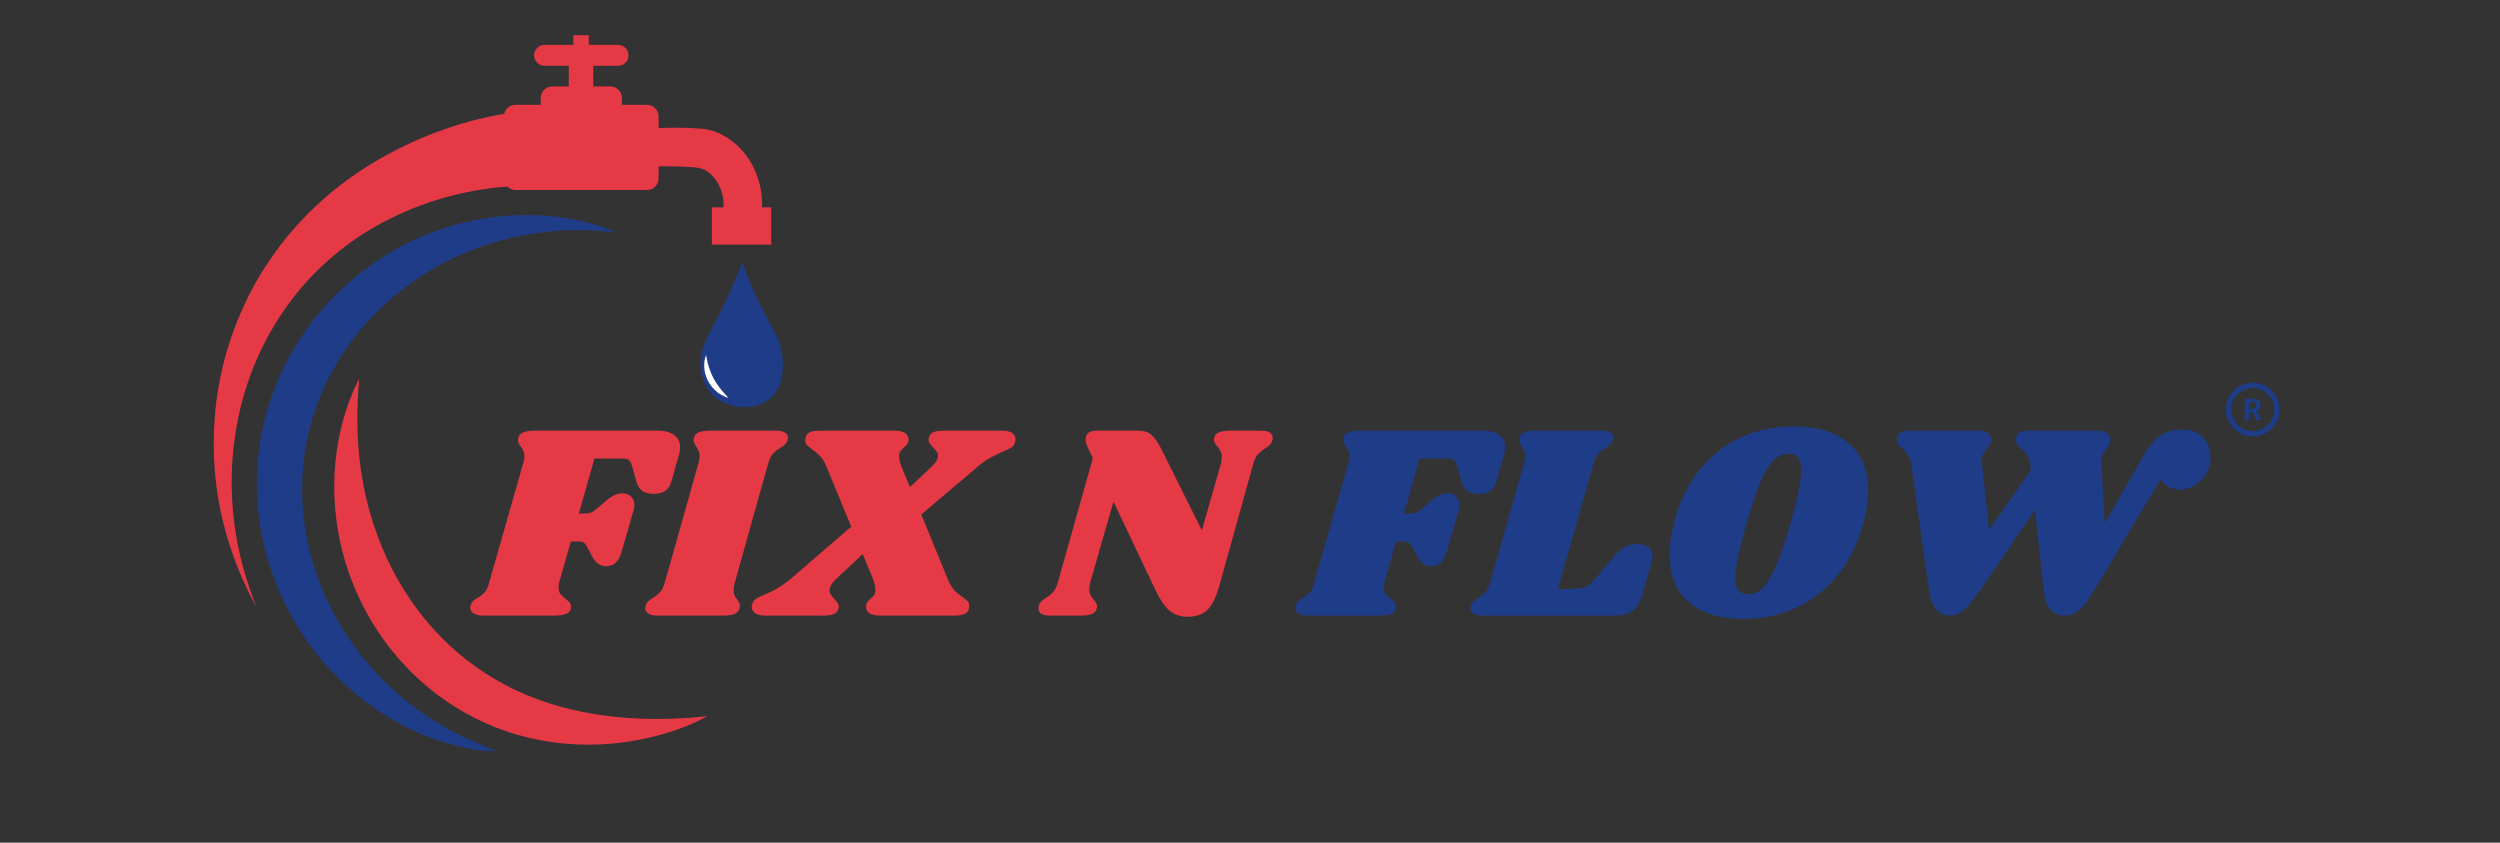<svg xmlns="http://www.w3.org/2000/svg" xmlns:xlink="http://www.w3.org/1999/xlink" width="267" zoomAndPan="magnify" viewBox="0 0 200.25 67.5" height="90" preserveAspectRatio="xMidYMid meet"><rect x="0" y="0" width="200.25" height="67.5" fill="#333333" stroke="none"/><defs><g></g><clipPath id="bc4edaff43"><path d="M 17 2.82 L 62 2.82 L 62 49 L 17 49 Z M 17 2.82 " clip-rule="nonzero"></path></clipPath><clipPath id="75ea8ae33d"><path d="M 20 17 L 50 17 L 50 60.145 L 20 60.145 Z M 20 17 " clip-rule="nonzero"></path></clipPath><clipPath id="5b3048974f"><path d="M 0.289 8 L 18 8 L 18 24 L 0.289 24 Z M 0.289 8 " clip-rule="nonzero"></path></clipPath><clipPath id="273c2212e8"><path d="M 114 8 L 140.609 8 L 140.609 24 L 114 24 Z M 114 8 " clip-rule="nonzero"></path></clipPath><clipPath id="927a9a945d"><rect x="0" width="141" y="0" height="34"></rect></clipPath><clipPath id="6722b4e7c0"><path d="M 178.293 30.652 L 182.762 30.652 L 182.762 35 L 178.293 35 Z M 178.293 30.652 " clip-rule="nonzero"></path></clipPath></defs><path fill="#1f3c88" d="M 59.461 21 C 59.965 22.453 60.578 23.859 61.297 25.223 C 62.043 26.625 62.477 27.168 62.633 28.262 C 62.691 28.664 63 30.785 61.746 31.875 C 60.469 32.984 58.23 32.793 57.059 31.617 C 56.242 30.789 56.16 29.695 56.133 29.324 C 56.023 27.867 56.715 26.996 57.824 24.762 C 58.254 23.887 58.848 22.613 59.461 21 Z M 59.461 21 " fill-opacity="1" fill-rule="nonzero"></path><path fill="#ffffff" d="M 56.555 28.438 C 56.555 28.438 56.566 28.504 56.59 28.617 C 56.602 28.672 56.617 28.738 56.633 28.812 C 56.645 28.891 56.664 28.977 56.688 29.066 C 56.738 29.266 56.801 29.465 56.871 29.66 C 56.895 29.715 56.91 29.77 56.934 29.82 C 56.945 29.848 56.957 29.875 56.969 29.902 L 57 29.977 C 57.023 30.035 57.055 30.09 57.078 30.148 C 57.102 30.207 57.133 30.25 57.156 30.305 C 57.211 30.406 57.273 30.512 57.332 30.609 C 57.395 30.707 57.461 30.805 57.527 30.898 C 57.656 31.078 57.793 31.246 57.914 31.387 C 58.039 31.531 58.145 31.645 58.223 31.73 C 58.305 31.812 58.348 31.863 58.348 31.863 L 58.301 31.852 C 58.273 31.844 58.227 31.832 58.172 31.812 C 58.117 31.793 58.051 31.77 57.977 31.734 C 57.895 31.695 57.812 31.652 57.734 31.605 C 57.535 31.488 57.355 31.344 57.195 31.176 C 57.102 31.082 57.02 30.984 56.941 30.875 C 56.859 30.766 56.789 30.652 56.723 30.531 C 56.695 30.469 56.66 30.402 56.633 30.344 C 56.605 30.285 56.586 30.227 56.562 30.168 L 56.559 30.152 L 56.559 30.148 L 56.547 30.113 L 56.527 30.062 C 56.52 30.031 56.508 30 56.5 29.969 C 56.484 29.906 56.469 29.844 56.453 29.781 C 56.41 29.551 56.395 29.32 56.41 29.09 C 56.422 28.93 56.449 28.77 56.496 28.613 C 56.508 28.555 56.527 28.516 56.539 28.484 Z M 56.555 28.438 " fill-opacity="1" fill-rule="nonzero"></path><g clip-path="url(#bc4edaff43)"><path fill="#e63946" d="M 61.031 16.609 C 61.066 15.828 60.965 15.066 60.723 14.32 C 60.578 13.871 60.141 12.574 58.891 11.512 C 58.426 11.102 57.906 10.785 57.324 10.562 C 56.617 10.297 55.996 10.273 54.781 10.238 C 54.277 10.227 53.582 10.219 52.754 10.262 L 52.754 9.324 C 52.754 9.066 52.664 8.848 52.48 8.668 C 52.301 8.488 52.082 8.395 51.824 8.395 L 49.812 8.395 L 49.812 7.852 C 49.812 7.598 49.723 7.379 49.539 7.195 C 49.359 7.016 49.141 6.922 48.883 6.922 L 47.523 6.922 L 47.523 5.27 L 49.504 5.27 C 49.734 5.27 49.934 5.188 50.098 5.023 C 50.262 4.859 50.344 4.66 50.344 4.43 C 50.344 4.199 50.262 4 50.098 3.836 C 49.934 3.672 49.734 3.594 49.504 3.594 L 47.164 3.594 L 47.164 2.82 L 45.922 2.82 L 45.922 3.594 L 43.617 3.594 C 43.387 3.594 43.191 3.672 43.027 3.836 C 42.863 4 42.781 4.199 42.781 4.43 C 42.781 4.66 42.863 4.859 43.027 5.023 C 43.191 5.188 43.387 5.27 43.617 5.27 L 45.559 5.27 L 45.559 6.922 L 44.242 6.922 C 43.984 6.922 43.766 7.016 43.586 7.195 C 43.402 7.379 43.312 7.598 43.312 7.852 L 43.312 8.395 L 41.297 8.395 C 41.082 8.395 40.887 8.465 40.719 8.598 C 40.551 8.734 40.441 8.906 40.391 9.117 C 40.289 9.133 40.125 9.16 39.949 9.191 C 39.543 9.266 38.961 9.383 38.234 9.562 C 37.512 9.746 36.645 9.992 35.672 10.332 C 34.586 10.707 33.523 11.145 32.484 11.637 C 31.258 12.223 30.078 12.887 28.941 13.633 C 28.641 13.824 28.344 14.043 28.039 14.254 C 27.887 14.355 27.742 14.473 27.59 14.586 L 27.141 14.926 L 26.699 15.281 C 26.551 15.402 26.398 15.52 26.254 15.648 C 25.969 15.906 25.664 16.152 25.383 16.426 C 24.207 17.523 23.141 18.719 22.184 20.012 C 21.941 20.34 21.711 20.68 21.477 21.016 L 21.148 21.531 L 20.984 21.793 L 20.902 21.922 L 20.879 21.953 C 20.879 21.953 20.844 22.012 20.855 21.992 L 20.848 22.008 L 20.809 22.07 L 20.523 22.57 L 20.449 22.695 C 20.426 22.738 20.398 22.789 20.375 22.832 L 20.227 23.113 L 20.074 23.391 L 20 23.531 L 19.93 23.668 L 19.66 24.219 C 19.316 24.961 18.988 25.711 18.715 26.473 C 18.57 26.852 18.453 27.238 18.324 27.621 L 18.152 28.195 L 18.066 28.484 L 17.992 28.77 L 17.844 29.344 L 17.715 29.922 L 17.652 30.211 L 17.598 30.496 L 17.492 31.074 L 17.402 31.648 L 17.359 31.934 L 17.324 32.223 L 17.258 32.789 L 17.211 33.352 C 16.902 37.176 17.391 40.895 18.68 44.504 C 18.754 44.73 18.844 44.945 18.922 45.152 C 19 45.359 19.074 45.559 19.156 45.746 L 19.387 46.293 L 19.609 46.781 C 19.746 47.09 19.883 47.359 20 47.594 L 20.164 47.922 L 20.309 48.188 L 20.574 48.676 L 20.367 48.16 L 20.262 47.883 L 20.137 47.539 C 20.047 47.293 19.945 47.012 19.848 46.691 L 19.684 46.184 L 19.523 45.625 C 19.465 45.43 19.414 45.227 19.363 45.016 C 19.309 44.801 19.246 44.586 19.203 44.355 C 18.699 42.141 18.488 39.898 18.574 37.625 C 18.625 36.273 18.785 34.938 19.055 33.613 L 19.16 33.098 L 19.285 32.586 L 19.348 32.328 L 19.418 32.07 L 19.562 31.555 L 19.723 31.039 L 19.801 30.785 L 19.891 30.527 L 20.07 30.02 L 20.363 29.258 L 20.473 29.008 L 20.688 28.508 C 20.844 28.18 20.992 27.848 21.16 27.527 C 21.484 26.875 21.855 26.242 22.238 25.629 L 22.535 25.172 L 22.609 25.059 L 22.684 24.949 L 22.836 24.734 L 22.984 24.52 C 23.012 24.484 23.031 24.453 23.062 24.414 L 23.148 24.297 L 23.492 23.836 L 24.156 23.02 C 24.395 22.754 24.629 22.484 24.867 22.227 C 25.812 21.227 26.844 20.32 27.953 19.508 C 28.219 19.305 28.496 19.129 28.766 18.941 C 28.898 18.848 29.035 18.766 29.172 18.68 L 29.582 18.422 L 29.992 18.184 C 30.129 18.105 30.262 18.023 30.402 17.953 C 30.676 17.809 30.945 17.656 31.219 17.527 C 32.238 17.016 33.289 16.578 34.371 16.211 C 35.98 15.672 37.629 15.293 39.312 15.074 C 39.883 15 40.332 14.965 40.645 14.945 C 40.824 15.129 41.043 15.219 41.297 15.219 L 51.824 15.219 C 52.082 15.219 52.301 15.129 52.48 14.949 C 52.664 14.766 52.754 14.547 52.754 14.289 L 52.754 13.316 C 53.086 13.316 53.512 13.316 54 13.332 C 55.363 13.367 56.051 13.391 56.465 13.617 C 57.484 14.176 57.805 15.344 57.863 15.57 C 57.949 15.914 57.977 16.258 57.949 16.609 L 57.02 16.609 L 57.02 19.59 L 61.773 19.59 L 61.773 16.609 Z M 61.031 16.609 " fill-opacity="1" fill-rule="nonzero"></path></g><g clip-path="url(#75ea8ae33d)"><path fill="#1f3c88" d="M 49.43 18.605 L 49.23 18.59 C 49.098 18.578 48.902 18.562 48.648 18.535 C 48.523 18.527 48.379 18.508 48.223 18.5 L 47.719 18.473 C 47.535 18.465 47.34 18.449 47.133 18.445 L 46.469 18.438 L 46.109 18.434 L 45.734 18.445 L 45.34 18.457 L 45.035 18.469 L 44.93 18.477 C 44.652 18.5 44.363 18.523 44.062 18.543 C 43.766 18.562 43.457 18.613 43.141 18.652 C 40.055 19.062 37.176 20.059 34.5 21.648 C 33.004 22.547 31.531 23.645 30.207 24.973 L 29.957 25.219 C 29.875 25.305 29.797 25.391 29.715 25.477 C 29.559 25.648 29.395 25.824 29.234 26 L 28.777 26.543 L 28.66 26.68 L 28.551 26.824 L 28.113 27.395 C 28.039 27.488 27.973 27.59 27.902 27.688 C 27.766 27.887 27.625 28.082 27.492 28.281 L 27.102 28.895 C 27.066 28.945 27.035 28.996 27.004 29.047 L 26.914 29.207 L 26.555 29.84 L 26.387 30.164 L 26.223 30.492 C 26.164 30.598 26.109 30.707 26.062 30.82 L 25.762 31.488 C 25.711 31.598 25.672 31.715 25.625 31.828 L 25.492 32.172 C 25.445 32.285 25.398 32.398 25.359 32.516 L 25.242 32.863 L 25.129 33.215 L 25.07 33.387 C 25.051 33.441 25.039 33.504 25.02 33.562 L 24.82 34.273 L 24.809 34.316 L 24.801 34.34 C 24.797 34.355 24.82 34.262 24.809 34.312 L 24.785 34.41 L 24.742 34.609 L 24.562 35.398 L 24.504 35.742 L 24.449 36.09 L 24.418 36.262 C 24.414 36.289 24.406 36.316 24.402 36.348 L 24.391 36.438 L 24.305 37.168 C 24.297 37.23 24.289 37.293 24.285 37.352 L 24.266 37.535 L 24.242 37.902 L 24.215 38.27 C 24.207 38.391 24.211 38.516 24.207 38.637 C 24.207 38.883 24.195 39.125 24.195 39.371 C 24.215 39.859 24.219 40.348 24.27 40.828 C 24.293 41.316 24.375 41.793 24.434 42.273 L 24.559 42.984 C 24.582 43.105 24.598 43.223 24.625 43.34 L 24.707 43.691 L 24.785 44.043 C 24.812 44.156 24.836 44.273 24.871 44.387 L 25.066 45.074 C 25.094 45.191 25.133 45.305 25.172 45.414 L 25.281 45.754 L 25.391 46.09 C 25.426 46.203 25.473 46.309 25.516 46.418 L 25.766 47.074 L 26.043 47.711 C 26.09 47.816 26.133 47.922 26.18 48.027 L 26.332 48.336 C 26.434 48.543 26.531 48.75 26.637 48.953 L 26.961 49.547 C 27.02 49.645 27.066 49.746 27.125 49.84 L 27.297 50.129 C 27.414 50.316 27.527 50.508 27.645 50.695 L 28.008 51.242 C 28.941 52.609 30.012 53.863 31.223 54.992 L 31.641 55.387 L 32.07 55.75 C 32.211 55.871 32.348 55.996 32.492 56.105 L 32.918 56.438 C 33.059 56.543 33.191 56.656 33.332 56.758 L 33.754 57.055 L 34.164 57.34 L 34.574 57.602 C 34.844 57.773 35.102 57.949 35.367 58.09 L 35.75 58.309 L 35.938 58.418 C 35.996 58.453 36.059 58.488 36.121 58.52 L 36.836 58.887 C 37.066 59.008 37.289 59.102 37.5 59.203 C 37.715 59.305 37.914 59.395 38.105 59.477 L 38.652 59.699 L 39.121 59.891 C 39.27 59.945 39.402 59.988 39.523 60.031 L 40.262 60.297 L 40.062 60.281 C 39.93 60.273 39.734 60.262 39.48 60.238 C 39.352 60.227 39.207 60.219 39.051 60.203 L 38.539 60.129 L 37.941 60.039 C 37.734 60 37.508 59.953 37.273 59.902 L 36.91 59.824 C 36.848 59.809 36.781 59.797 36.719 59.781 L 36.527 59.73 L 35.719 59.504 C 35.438 59.422 35.148 59.316 34.848 59.215 C 34.547 59.117 34.242 58.992 33.93 58.863 L 33.445 58.668 L 32.961 58.438 L 32.461 58.199 C 32.293 58.113 32.129 58.02 31.961 57.93 L 31.445 57.648 C 31.273 57.551 31.105 57.441 30.934 57.332 L 30.41 57.008 L 29.895 56.648 C 28.375 55.586 27.016 54.344 25.824 52.926 L 25.348 52.352 C 25.195 52.152 25.043 51.949 24.891 51.746 L 24.664 51.441 C 24.586 51.336 24.52 51.23 24.445 51.121 L 24.016 50.477 C 23.879 50.254 23.746 50.027 23.609 49.805 L 23.406 49.461 C 23.344 49.348 23.281 49.227 23.219 49.109 L 22.848 48.398 L 22.5 47.66 C 22.445 47.535 22.387 47.414 22.336 47.285 L 22.18 46.906 L 22.027 46.523 C 21.977 46.395 21.922 46.266 21.883 46.133 L 21.613 45.344 C 21.566 45.211 21.527 45.078 21.488 44.941 L 21.375 44.535 L 21.258 44.129 C 21.223 43.992 21.195 43.852 21.16 43.715 C 21.098 43.438 21.035 43.164 20.977 42.883 C 20.883 42.32 20.773 41.758 20.719 41.18 C 20.641 40.605 20.621 40.031 20.586 39.449 C 20.578 39.156 20.578 38.867 20.578 38.574 C 20.578 38.43 20.574 38.281 20.582 38.137 L 20.605 37.699 L 20.629 37.258 L 20.641 37.039 C 20.645 36.965 20.656 36.895 20.66 36.82 L 20.758 35.945 C 20.773 35.801 20.805 35.645 20.828 35.496 L 20.902 35.043 L 20.98 34.59 L 21.07 34.191 L 21.164 33.801 L 21.207 33.602 L 21.23 33.504 L 21.25 33.43 L 21.254 33.402 L 21.27 33.352 L 21.516 32.504 C 21.535 32.434 21.555 32.363 21.574 32.293 L 21.648 32.082 L 21.938 31.254 C 21.992 31.117 22.051 30.98 22.105 30.844 C 22.535 29.762 23.055 28.723 23.664 27.727 L 23.891 27.355 L 24.004 27.176 C 24.043 27.113 24.086 27.055 24.125 26.996 L 24.613 26.289 C 24.777 26.059 24.957 25.836 25.129 25.609 C 25.215 25.496 25.301 25.383 25.391 25.273 L 25.664 24.949 L 26.074 24.469 L 26.219 24.316 L 26.793 23.711 C 26.988 23.516 27.191 23.328 27.391 23.137 C 27.492 23.043 27.59 22.945 27.691 22.855 L 28 22.586 C 31.031 19.945 34.527 18.266 38.484 17.547 L 39.109 17.453 C 39.312 17.422 39.516 17.387 39.719 17.367 L 40.316 17.305 L 40.609 17.277 C 40.707 17.27 40.805 17.266 40.898 17.262 C 41.625 17.219 42.352 17.211 43.078 17.242 C 43.422 17.266 43.75 17.281 44.062 17.309 C 44.379 17.34 44.684 17.379 44.973 17.418 L 45.082 17.43 L 45.188 17.449 L 45.398 17.484 L 45.801 17.555 C 45.934 17.578 46.062 17.598 46.188 17.625 L 46.551 17.711 L 47.219 17.867 C 47.426 17.926 47.621 17.984 47.797 18.039 L 48.293 18.188 C 48.445 18.234 48.574 18.289 48.695 18.332 C 48.934 18.418 49.117 18.492 49.242 18.539 Z M 49.43 18.605 " fill-opacity="1" fill-rule="nonzero"></path></g><path fill="#e63946" d="M 28.766 30.344 C 28.766 30.344 28.758 30.535 28.73 30.895 L 28.703 31.191 L 28.684 31.547 C 28.672 31.805 28.648 32.094 28.645 32.422 C 28.641 32.586 28.637 32.758 28.629 32.938 L 28.625 33.504 L 28.625 33.801 L 28.629 34.113 C 28.637 34.324 28.633 34.539 28.648 34.762 C 28.684 35.758 28.777 36.742 28.922 37.727 C 29.086 38.867 29.328 39.992 29.645 41.102 C 29.992 42.32 30.43 43.504 30.957 44.656 C 31.516 45.871 32.176 47.031 32.938 48.129 C 33.035 48.27 33.129 48.41 33.23 48.547 L 33.535 48.957 C 33.633 49.094 33.746 49.223 33.852 49.359 C 33.957 49.492 34.059 49.629 34.172 49.758 L 34.508 50.145 C 34.559 50.211 34.621 50.273 34.68 50.336 L 34.852 50.523 C 35.078 50.781 35.324 51.02 35.562 51.262 L 35.934 51.617 L 36.121 51.793 C 36.184 51.852 36.246 51.91 36.312 51.965 L 36.699 52.309 L 37.094 52.633 L 37.191 52.715 L 37.242 52.754 L 37.266 52.773 L 37.277 52.785 C 37.293 52.793 37.219 52.738 37.254 52.77 L 37.48 52.934 L 37.926 53.273 C 38.082 53.395 38.207 53.473 38.34 53.562 C 38.473 53.656 38.605 53.746 38.734 53.836 C 39.844 54.566 41.012 55.188 42.238 55.691 C 43.402 56.176 44.602 56.559 45.832 56.844 C 46.957 57.105 48.094 57.293 49.246 57.414 C 50.324 57.527 51.332 57.574 52.227 57.586 C 53.125 57.594 53.918 57.57 54.574 57.535 C 54.898 57.52 55.191 57.5 55.449 57.48 L 56.102 57.422 C 56.453 57.387 56.645 57.363 56.645 57.363 C 56.645 57.363 56.48 57.465 56.16 57.629 C 56 57.707 55.797 57.805 55.559 57.91 C 55.32 58.016 55.043 58.137 54.727 58.258 C 53.965 58.547 53.191 58.793 52.398 58.988 C 50.102 59.57 47.777 59.766 45.414 59.578 C 43.961 59.461 42.539 59.188 41.145 58.762 L 40.871 58.68 C 40.781 58.652 40.688 58.621 40.598 58.59 L 40.055 58.395 L 39.781 58.297 L 39.512 58.184 L 38.969 57.953 C 38.785 57.879 38.609 57.789 38.43 57.703 L 37.895 57.445 C 37.719 57.352 37.543 57.254 37.367 57.156 L 37.102 57.008 C 37.012 56.957 36.926 56.914 36.836 56.855 C 36.656 56.746 36.48 56.633 36.301 56.52 C 36.125 56.406 35.938 56.289 35.793 56.188 L 35.336 55.863 L 35.105 55.703 L 35.039 55.652 L 35.008 55.629 L 34.832 55.488 L 34.352 55.109 L 33.887 54.711 C 33.809 54.641 33.73 54.578 33.656 54.508 L 33.434 54.301 C 33.285 54.16 33.133 54.02 32.984 53.879 C 32.703 53.582 32.41 53.297 32.141 52.988 C 32.008 52.836 31.867 52.688 31.738 52.527 L 31.352 52.059 C 30.848 51.426 30.383 50.77 29.957 50.082 C 29.125 48.75 28.453 47.344 27.938 45.863 C 27.465 44.492 27.133 43.086 26.945 41.645 C 26.777 40.371 26.73 39.09 26.805 37.809 C 26.84 37.219 26.898 36.656 26.973 36.125 L 27.098 35.352 C 27.145 35.102 27.191 34.863 27.242 34.629 C 27.293 34.398 27.355 34.176 27.406 33.961 L 27.484 33.645 L 27.574 33.348 L 27.746 32.785 C 27.805 32.605 27.871 32.441 27.926 32.281 C 28.035 31.965 28.156 31.684 28.254 31.441 C 28.305 31.32 28.352 31.207 28.398 31.109 L 28.527 30.84 C 28.68 30.516 28.766 30.344 28.766 30.344 Z M 28.766 30.344 " fill-opacity="1" fill-rule="nonzero"></path><g transform="matrix(1, 0, 0, 1, 37, 26)"><g clip-path="url(#927a9a945d)"><g clip-path="url(#5b3048974f)"><g fill="#e63946" fill-opacity="1"><g transform="translate(1.223, 23.309)"><g><path d="M 14.5 -14.812 C 15.051 -14.812 15.477 -14.691 15.781 -14.453 C 16.094 -14.223 16.25 -13.898 16.25 -13.484 C 16.25 -13.273 16.219 -13.07 16.156 -12.875 L 15.578 -10.812 C 15.473 -10.426 15.301 -10.148 15.062 -9.984 C 14.82 -9.828 14.508 -9.75 14.125 -9.75 C 13.758 -9.75 13.461 -9.828 13.234 -9.984 C 13.016 -10.141 12.852 -10.395 12.75 -10.75 L 12.391 -12.016 C 12.328 -12.234 12.25 -12.379 12.156 -12.453 C 12.07 -12.535 11.891 -12.578 11.609 -12.578 L 9.391 -12.578 L 8.141 -8.172 L 8.562 -8.172 C 8.77 -8.172 8.953 -8.195 9.109 -8.25 C 9.266 -8.312 9.43 -8.426 9.609 -8.594 L 10.297 -9.172 C 10.555 -9.391 10.785 -9.547 10.984 -9.641 C 11.18 -9.742 11.391 -9.797 11.609 -9.797 C 11.891 -9.797 12.125 -9.711 12.312 -9.547 C 12.5 -9.379 12.594 -9.148 12.594 -8.859 C 12.594 -8.734 12.57 -8.594 12.531 -8.438 L 11.547 -5.047 C 11.328 -4.316 10.926 -3.953 10.344 -3.953 C 9.875 -3.953 9.504 -4.195 9.234 -4.688 L 8.828 -5.453 C 8.723 -5.66 8.625 -5.789 8.531 -5.844 C 8.445 -5.906 8.316 -5.938 8.141 -5.938 L 7.5 -5.938 L 6.562 -2.625 C 6.531 -2.531 6.516 -2.41 6.516 -2.266 C 6.516 -2.055 6.562 -1.883 6.656 -1.75 C 6.758 -1.625 6.906 -1.484 7.094 -1.328 C 7.258 -1.203 7.367 -1.098 7.422 -1.016 C 7.484 -0.93 7.516 -0.832 7.516 -0.719 C 7.516 -0.445 7.395 -0.258 7.156 -0.156 C 6.926 -0.051 6.582 0 6.125 0 L 0.531 0 C 0.145 0 -0.141 -0.066 -0.328 -0.203 C -0.523 -0.348 -0.594 -0.547 -0.531 -0.797 C -0.5 -0.93 -0.441 -1.039 -0.359 -1.125 C -0.285 -1.207 -0.164 -1.301 0 -1.406 C 0.25 -1.551 0.445 -1.703 0.594 -1.859 C 0.75 -2.023 0.867 -2.281 0.953 -2.625 L 3.688 -12.219 C 3.75 -12.406 3.781 -12.582 3.781 -12.75 C 3.781 -12.926 3.754 -13.07 3.703 -13.188 C 3.648 -13.312 3.57 -13.441 3.469 -13.578 C 3.332 -13.766 3.266 -13.922 3.266 -14.047 C 3.266 -14.086 3.281 -14.164 3.312 -14.281 C 3.375 -14.477 3.508 -14.613 3.719 -14.688 C 3.926 -14.77 4.227 -14.812 4.625 -14.812 Z M 14.5 -14.812 "></path></g></g></g></g><g fill="#e63946" fill-opacity="1"><g transform="translate(15.26, 23.309)"><g><path d="M 9.875 -14.812 C 10.188 -14.812 10.426 -14.766 10.594 -14.672 C 10.77 -14.578 10.859 -14.441 10.859 -14.266 C 10.859 -14.191 10.836 -14.094 10.797 -13.969 C 10.742 -13.863 10.676 -13.77 10.594 -13.688 C 10.52 -13.613 10.445 -13.555 10.375 -13.516 C 10.312 -13.484 10.266 -13.453 10.234 -13.422 C 9.992 -13.285 9.801 -13.133 9.656 -12.969 C 9.508 -12.812 9.383 -12.562 9.281 -12.219 L 6.594 -2.625 C 6.531 -2.438 6.5 -2.25 6.5 -2.062 C 6.5 -1.883 6.523 -1.738 6.578 -1.625 C 6.629 -1.508 6.707 -1.383 6.812 -1.25 C 6.945 -1.051 7.016 -0.895 7.016 -0.781 C 7.016 -0.75 7 -0.676 6.969 -0.562 C 6.906 -0.352 6.77 -0.207 6.562 -0.125 C 6.352 -0.039 6.039 0 5.625 0 L 0.406 0 C 0.094 0 -0.145 -0.051 -0.312 -0.156 C -0.488 -0.258 -0.578 -0.398 -0.578 -0.578 C -0.578 -0.672 -0.555 -0.77 -0.516 -0.875 C -0.453 -1.031 -0.352 -1.148 -0.219 -1.234 C -0.082 -1.328 -0.004 -1.383 0.016 -1.406 C 0.254 -1.551 0.445 -1.703 0.594 -1.859 C 0.75 -2.016 0.879 -2.27 0.984 -2.625 L 3.688 -12.219 C 3.75 -12.406 3.781 -12.586 3.781 -12.766 C 3.781 -12.93 3.754 -13.066 3.703 -13.172 C 3.648 -13.285 3.582 -13.422 3.5 -13.578 C 3.363 -13.766 3.297 -13.922 3.297 -14.047 C 3.297 -14.086 3.312 -14.164 3.344 -14.281 C 3.395 -14.477 3.52 -14.613 3.719 -14.688 C 3.926 -14.77 4.238 -14.812 4.656 -14.812 Z M 9.875 -14.812 "></path></g></g></g><g fill="#e63946" fill-opacity="1"><g transform="translate(24.247, 23.309)"><g><path d="M 19.047 -14.812 C 19.391 -14.812 19.648 -14.75 19.828 -14.625 C 20.004 -14.5 20.094 -14.332 20.094 -14.125 C 20.094 -14.039 20.082 -13.973 20.062 -13.922 C 20.02 -13.734 19.93 -13.586 19.797 -13.484 C 19.672 -13.391 19.457 -13.285 19.156 -13.172 C 18.758 -12.992 18.398 -12.816 18.078 -12.641 C 17.754 -12.473 17.391 -12.211 16.984 -11.859 L 12.547 -8.094 L 14.703 -2.844 C 14.859 -2.488 15.023 -2.211 15.203 -2.016 C 15.391 -1.828 15.617 -1.645 15.891 -1.469 C 16.078 -1.32 16.207 -1.207 16.281 -1.125 C 16.352 -1.039 16.391 -0.926 16.391 -0.781 C 16.391 -0.508 16.301 -0.312 16.125 -0.188 C 15.945 -0.062 15.648 0 15.234 0 L 9.25 0 C 8.863 0 8.578 -0.062 8.391 -0.188 C 8.211 -0.312 8.125 -0.477 8.125 -0.688 C 8.125 -0.781 8.129 -0.848 8.141 -0.891 C 8.172 -0.992 8.223 -1.086 8.297 -1.172 C 8.367 -1.254 8.441 -1.32 8.516 -1.375 C 8.641 -1.477 8.727 -1.57 8.781 -1.656 C 8.844 -1.75 8.875 -1.879 8.875 -2.047 C 8.875 -2.297 8.797 -2.625 8.641 -3.031 L 7.859 -4.922 L 5.828 -3.031 C 5.41 -2.656 5.203 -2.32 5.203 -2.031 C 5.203 -1.895 5.234 -1.781 5.297 -1.688 C 5.359 -1.602 5.453 -1.484 5.578 -1.328 C 5.711 -1.203 5.812 -1.078 5.875 -0.953 C 5.945 -0.836 5.961 -0.711 5.922 -0.578 C 5.859 -0.359 5.734 -0.207 5.547 -0.125 C 5.359 -0.039 5.066 0 4.672 0 L 0.016 0 C -0.316 0 -0.57 -0.062 -0.75 -0.188 C -0.938 -0.312 -1.031 -0.477 -1.031 -0.688 C -1.031 -0.781 -1.02 -0.848 -1 -0.891 C -0.957 -1.078 -0.867 -1.219 -0.734 -1.312 C -0.598 -1.414 -0.383 -1.523 -0.094 -1.641 C 0.32 -1.816 0.688 -1.992 1 -2.172 C 1.32 -2.359 1.688 -2.617 2.094 -2.953 L 6.938 -7.125 L 4.938 -11.969 C 4.789 -12.32 4.625 -12.594 4.438 -12.781 C 4.25 -12.977 4.023 -13.164 3.766 -13.344 C 3.566 -13.5 3.43 -13.613 3.359 -13.688 C 3.285 -13.77 3.25 -13.891 3.25 -14.047 C 3.25 -14.305 3.336 -14.5 3.516 -14.625 C 3.691 -14.75 3.988 -14.812 4.406 -14.812 L 10.391 -14.812 C 10.773 -14.812 11.062 -14.75 11.25 -14.625 C 11.438 -14.5 11.531 -14.332 11.531 -14.125 C 11.531 -14.039 11.52 -13.973 11.5 -13.922 C 11.469 -13.816 11.414 -13.723 11.344 -13.641 C 11.27 -13.566 11.195 -13.5 11.125 -13.438 C 11.008 -13.332 10.922 -13.234 10.859 -13.141 C 10.797 -13.055 10.766 -12.93 10.766 -12.766 C 10.766 -12.535 10.848 -12.211 11.016 -11.797 L 11.641 -10.297 L 13.234 -11.797 C 13.672 -12.18 13.891 -12.516 13.891 -12.797 C 13.891 -12.93 13.852 -13.047 13.781 -13.141 C 13.719 -13.234 13.617 -13.348 13.484 -13.484 C 13.453 -13.516 13.395 -13.578 13.312 -13.672 C 13.227 -13.766 13.172 -13.859 13.141 -13.953 C 13.117 -14.055 13.125 -14.148 13.156 -14.234 C 13.207 -14.461 13.328 -14.613 13.516 -14.688 C 13.703 -14.77 13.992 -14.812 14.391 -14.812 Z M 19.047 -14.812 "></path></g></g></g><g fill="#e63946" fill-opacity="1"><g transform="translate(42.243, 23.309)"><g></g></g></g><g fill="#e63946" fill-opacity="1"><g transform="translate(46.692, 23.309)"><g><path d="M 17.328 -14.812 C 17.941 -14.812 18.25 -14.617 18.25 -14.234 C 18.25 -14.129 18.238 -14.055 18.219 -14.016 C 18.176 -13.867 18.109 -13.754 18.016 -13.672 C 17.93 -13.586 17.805 -13.492 17.641 -13.391 C 17.422 -13.254 17.234 -13.102 17.078 -12.938 C 16.93 -12.781 16.805 -12.531 16.703 -12.188 L 13.953 -2.312 C 13.703 -1.426 13.383 -0.801 13 -0.438 C 12.625 -0.082 12.102 0.094 11.438 0.094 C 10.844 0.094 10.348 -0.078 9.953 -0.422 C 9.566 -0.773 9.203 -1.316 8.859 -2.047 L 5.5 -9.125 L 3.625 -2.625 C 3.582 -2.438 3.562 -2.266 3.562 -2.109 C 3.562 -1.922 3.594 -1.766 3.656 -1.641 C 3.727 -1.516 3.82 -1.383 3.938 -1.25 C 4.102 -1.051 4.188 -0.883 4.188 -0.75 C 4.188 -0.664 4.176 -0.602 4.156 -0.562 C 4.102 -0.352 3.973 -0.207 3.766 -0.125 C 3.555 -0.039 3.242 0 2.828 0 L 0.406 0 C -0.207 0 -0.516 -0.191 -0.516 -0.578 C -0.516 -0.68 -0.504 -0.754 -0.484 -0.797 C -0.441 -0.953 -0.375 -1.066 -0.281 -1.141 C -0.195 -1.223 -0.07 -1.316 0.094 -1.422 C 0.312 -1.555 0.492 -1.703 0.641 -1.859 C 0.797 -2.023 0.926 -2.281 1.031 -2.625 L 3.844 -12.609 L 3.5 -13.344 C 3.344 -13.645 3.266 -13.906 3.266 -14.125 C 3.266 -14.582 3.562 -14.812 4.156 -14.812 L 7.453 -14.812 C 7.93 -14.812 8.289 -14.703 8.531 -14.484 C 8.781 -14.273 9.047 -13.895 9.328 -13.344 L 12.578 -6.828 L 14.109 -12.188 C 14.148 -12.395 14.172 -12.566 14.172 -12.703 C 14.172 -12.898 14.133 -13.062 14.062 -13.188 C 14 -13.312 13.91 -13.441 13.797 -13.578 C 13.629 -13.766 13.547 -13.926 13.547 -14.062 C 13.547 -14.156 13.555 -14.223 13.578 -14.266 C 13.629 -14.473 13.758 -14.613 13.969 -14.688 C 14.176 -14.77 14.488 -14.812 14.906 -14.812 Z M 17.328 -14.812 "></path></g></g></g><g fill="#e63946" fill-opacity="1"><g transform="translate(62.865, 23.309)"><g></g></g></g><g fill="#1f3c88" fill-opacity="1"><g transform="translate(67.317, 23.309)"><g><path d="M 14.5 -14.812 C 15.051 -14.812 15.477 -14.691 15.781 -14.453 C 16.094 -14.223 16.25 -13.898 16.25 -13.484 C 16.25 -13.273 16.219 -13.07 16.156 -12.875 L 15.578 -10.812 C 15.473 -10.426 15.301 -10.148 15.062 -9.984 C 14.82 -9.828 14.508 -9.75 14.125 -9.75 C 13.758 -9.75 13.461 -9.828 13.234 -9.984 C 13.016 -10.141 12.852 -10.395 12.75 -10.75 L 12.391 -12.016 C 12.328 -12.234 12.25 -12.379 12.156 -12.453 C 12.07 -12.535 11.891 -12.578 11.609 -12.578 L 9.391 -12.578 L 8.141 -8.172 L 8.562 -8.172 C 8.77 -8.172 8.953 -8.195 9.109 -8.25 C 9.266 -8.312 9.43 -8.426 9.609 -8.594 L 10.297 -9.172 C 10.555 -9.391 10.785 -9.547 10.984 -9.641 C 11.18 -9.742 11.391 -9.797 11.609 -9.797 C 11.891 -9.797 12.125 -9.711 12.312 -9.547 C 12.5 -9.379 12.594 -9.148 12.594 -8.859 C 12.594 -8.734 12.57 -8.594 12.531 -8.438 L 11.547 -5.047 C 11.328 -4.316 10.926 -3.953 10.344 -3.953 C 9.875 -3.953 9.504 -4.195 9.234 -4.688 L 8.828 -5.453 C 8.723 -5.66 8.625 -5.789 8.531 -5.844 C 8.445 -5.906 8.316 -5.938 8.141 -5.938 L 7.5 -5.938 L 6.562 -2.625 C 6.531 -2.531 6.516 -2.41 6.516 -2.266 C 6.516 -2.055 6.562 -1.883 6.656 -1.75 C 6.758 -1.625 6.906 -1.484 7.094 -1.328 C 7.258 -1.203 7.367 -1.098 7.422 -1.016 C 7.484 -0.93 7.516 -0.832 7.516 -0.719 C 7.516 -0.445 7.395 -0.258 7.156 -0.156 C 6.926 -0.051 6.582 0 6.125 0 L 0.531 0 C 0.145 0 -0.141 -0.066 -0.328 -0.203 C -0.523 -0.348 -0.594 -0.547 -0.531 -0.797 C -0.5 -0.93 -0.441 -1.039 -0.359 -1.125 C -0.285 -1.207 -0.164 -1.301 0 -1.406 C 0.25 -1.551 0.445 -1.703 0.594 -1.859 C 0.75 -2.023 0.867 -2.281 0.953 -2.625 L 3.688 -12.219 C 3.75 -12.406 3.781 -12.582 3.781 -12.75 C 3.781 -12.926 3.754 -13.07 3.703 -13.188 C 3.648 -13.312 3.57 -13.441 3.469 -13.578 C 3.332 -13.766 3.266 -13.922 3.266 -14.047 C 3.266 -14.086 3.281 -14.164 3.312 -14.281 C 3.375 -14.477 3.508 -14.613 3.719 -14.688 C 3.926 -14.77 4.227 -14.812 4.625 -14.812 Z M 14.5 -14.812 "></path></g></g></g><g fill="#1f3c88" fill-opacity="1"><g transform="translate(81.354, 23.309)"><g><path d="M 12.75 -5.734 C 13.164 -5.734 13.477 -5.648 13.688 -5.484 C 13.906 -5.316 14.016 -5.078 14.016 -4.766 C 14.016 -4.629 13.992 -4.477 13.953 -4.312 L 13.219 -1.719 C 13.02 -1.07 12.742 -0.625 12.391 -0.375 C 12.047 -0.125 11.535 0 10.859 0 L 0.406 0 C 0.094 0 -0.145 -0.051 -0.312 -0.156 C -0.488 -0.258 -0.578 -0.398 -0.578 -0.578 C -0.578 -0.672 -0.555 -0.77 -0.516 -0.875 C -0.461 -0.988 -0.383 -1.086 -0.281 -1.172 C -0.188 -1.254 -0.078 -1.332 0.047 -1.406 C 0.285 -1.551 0.477 -1.703 0.625 -1.859 C 0.77 -2.016 0.895 -2.27 1 -2.625 L 3.719 -12.219 C 3.781 -12.406 3.812 -12.586 3.812 -12.766 C 3.812 -12.93 3.785 -13.066 3.734 -13.172 C 3.68 -13.285 3.609 -13.422 3.516 -13.578 C 3.379 -13.766 3.312 -13.922 3.312 -14.047 C 3.312 -14.086 3.328 -14.164 3.359 -14.281 C 3.422 -14.477 3.551 -14.613 3.75 -14.688 C 3.945 -14.77 4.254 -14.812 4.672 -14.812 L 9.906 -14.812 C 10.219 -14.812 10.457 -14.766 10.625 -14.672 C 10.789 -14.578 10.875 -14.441 10.875 -14.266 C 10.875 -14.191 10.852 -14.094 10.812 -13.969 C 10.77 -13.863 10.707 -13.77 10.625 -13.688 C 10.539 -13.613 10.461 -13.555 10.391 -13.516 C 10.328 -13.484 10.281 -13.453 10.25 -13.422 C 10.02 -13.285 9.828 -13.133 9.672 -12.969 C 9.523 -12.812 9.398 -12.562 9.297 -12.219 L 6.438 -2.141 L 7.812 -2.141 C 8.156 -2.141 8.445 -2.195 8.688 -2.312 C 8.938 -2.426 9.191 -2.648 9.453 -2.984 L 10.984 -4.812 C 11.273 -5.133 11.547 -5.367 11.797 -5.516 C 12.055 -5.66 12.375 -5.734 12.75 -5.734 Z M 12.75 -5.734 "></path></g></g></g><g fill="#1f3c88" fill-opacity="1"><g transform="translate(95.836, 23.309)"><g><path d="M 10.828 -15.156 C 12.703 -15.156 14.164 -14.711 15.219 -13.828 C 16.27 -12.941 16.797 -11.672 16.797 -10.016 C 16.797 -9.223 16.676 -8.375 16.438 -7.469 C 16 -5.812 15.312 -4.406 14.375 -3.25 C 13.438 -2.094 12.32 -1.219 11.031 -0.625 C 9.738 -0.031 8.336 0.266 6.828 0.266 C 4.973 0.266 3.52 -0.172 2.469 -1.047 C 1.414 -1.93 0.891 -3.207 0.891 -4.875 C 0.891 -5.625 1.016 -6.488 1.266 -7.469 C 1.691 -9.125 2.367 -10.523 3.297 -11.672 C 4.223 -12.816 5.328 -13.68 6.609 -14.266 C 7.898 -14.859 9.305 -15.156 10.828 -15.156 Z M 10.438 -12.969 C 9.988 -12.969 9.586 -12.789 9.234 -12.438 C 8.879 -12.082 8.523 -11.5 8.172 -10.688 C 7.828 -9.883 7.453 -8.758 7.047 -7.312 C 6.453 -5.238 6.156 -3.812 6.156 -3.031 C 6.156 -2.57 6.238 -2.238 6.406 -2.031 C 6.57 -1.82 6.832 -1.719 7.188 -1.719 C 7.633 -1.719 8.035 -1.895 8.391 -2.25 C 8.742 -2.613 9.094 -3.195 9.438 -4 C 9.781 -4.801 10.156 -5.906 10.562 -7.312 C 11.145 -9.363 11.438 -10.805 11.438 -11.641 C 11.438 -12.109 11.352 -12.445 11.188 -12.656 C 11.031 -12.863 10.781 -12.969 10.438 -12.969 Z M 10.438 -12.969 "></path></g></g></g><g clip-path="url(#273c2212e8)"><g fill="#1f3c88" fill-opacity="1"><g transform="translate(112.142, 23.309)"><g><path d="M 27.922 -12.688 C 27.922 -12.145 27.797 -11.676 27.547 -11.281 C 27.297 -10.895 26.977 -10.598 26.594 -10.391 C 26.219 -10.191 25.852 -10.094 25.5 -10.094 C 25.156 -10.094 24.832 -10.176 24.531 -10.344 C 24.227 -10.52 24.031 -10.723 23.938 -10.953 L 18.531 -1.906 C 18.113 -1.219 17.738 -0.727 17.406 -0.438 C 17.07 -0.145 16.691 0 16.266 0 C 15.273 0 14.711 -0.633 14.578 -1.906 L 13.859 -8.453 L 9.375 -1.906 C 8.852 -1.156 8.43 -0.648 8.109 -0.391 C 7.785 -0.129 7.422 0 7.016 0 C 6.109 0 5.555 -0.711 5.359 -2.141 L 3.938 -12.188 C 3.895 -12.488 3.812 -12.727 3.688 -12.906 C 3.562 -13.082 3.398 -13.254 3.203 -13.422 C 3.066 -13.535 2.969 -13.633 2.906 -13.719 C 2.852 -13.801 2.828 -13.895 2.828 -14 C 2.754 -14.539 3.082 -14.812 3.812 -14.812 L 9.344 -14.812 C 9.688 -14.812 9.941 -14.738 10.109 -14.594 C 10.285 -14.457 10.363 -14.273 10.344 -14.047 C 10.344 -13.922 10.305 -13.801 10.234 -13.688 C 10.172 -13.582 10.102 -13.484 10.031 -13.391 C 9.875 -13.211 9.754 -13.039 9.672 -12.875 C 9.598 -12.719 9.578 -12.504 9.609 -12.234 L 10.188 -6.875 L 13.531 -11.656 L 13.469 -12.188 C 13.438 -12.469 13.359 -12.695 13.234 -12.875 C 13.117 -13.062 12.957 -13.234 12.75 -13.391 C 12.602 -13.523 12.5 -13.633 12.438 -13.719 C 12.375 -13.801 12.344 -13.895 12.344 -14 C 12.27 -14.539 12.598 -14.812 13.328 -14.812 L 18.891 -14.812 C 19.234 -14.812 19.492 -14.738 19.672 -14.594 C 19.848 -14.457 19.926 -14.273 19.906 -14.047 C 19.906 -13.848 19.805 -13.629 19.609 -13.391 C 19.453 -13.211 19.336 -13.039 19.266 -12.875 C 19.191 -12.719 19.16 -12.504 19.172 -12.234 L 19.453 -7.391 L 22.453 -12.641 C 22.941 -13.484 23.414 -14.07 23.875 -14.406 C 24.332 -14.738 24.93 -14.906 25.672 -14.906 C 26.336 -14.906 26.879 -14.703 27.297 -14.297 C 27.711 -13.898 27.922 -13.363 27.922 -12.688 Z M 27.922 -12.688 "></path></g></g></g></g></g></g><g clip-path="url(#6722b4e7c0)"><path fill="#1f3c88" d="M 180.445 30.652 C 179.262 30.652 178.293 31.617 178.293 32.801 C 178.293 33.988 179.262 34.953 180.445 34.953 C 181.633 34.953 182.598 33.988 182.598 32.801 C 182.598 31.617 181.633 30.652 180.445 30.652 Z M 180.445 31.082 C 181.398 31.082 182.168 31.848 182.168 32.801 C 182.168 33.758 181.398 34.523 180.445 34.523 C 179.492 34.523 178.727 33.758 178.727 32.801 C 178.727 31.848 179.492 31.082 180.445 31.082 Z M 179.801 31.941 L 179.801 33.664 L 180.156 33.664 L 180.156 33.031 L 180.438 33.031 L 180.762 33.664 L 181.141 33.664 L 181.141 33.648 L 180.77 32.945 C 180.816 32.922 180.859 32.898 180.898 32.867 C 180.934 32.84 180.969 32.805 180.996 32.766 C 181.02 32.727 181.043 32.684 181.055 32.633 C 181.07 32.582 181.078 32.523 181.078 32.461 C 181.078 32.375 181.062 32.301 181.035 32.238 C 181.004 32.172 180.961 32.117 180.906 32.074 C 180.855 32.031 180.785 31.996 180.707 31.977 C 180.629 31.953 180.539 31.941 180.441 31.941 Z M 180.156 32.23 L 180.441 32.23 C 180.535 32.23 180.605 32.254 180.652 32.297 C 180.699 32.344 180.723 32.41 180.723 32.492 C 180.723 32.527 180.715 32.562 180.703 32.594 C 180.691 32.625 180.676 32.652 180.652 32.676 C 180.629 32.699 180.598 32.715 180.562 32.727 C 180.527 32.738 180.488 32.746 180.441 32.746 L 180.156 32.746 Z M 180.156 32.23 " fill-opacity="1" fill-rule="nonzero"></path></g></svg>